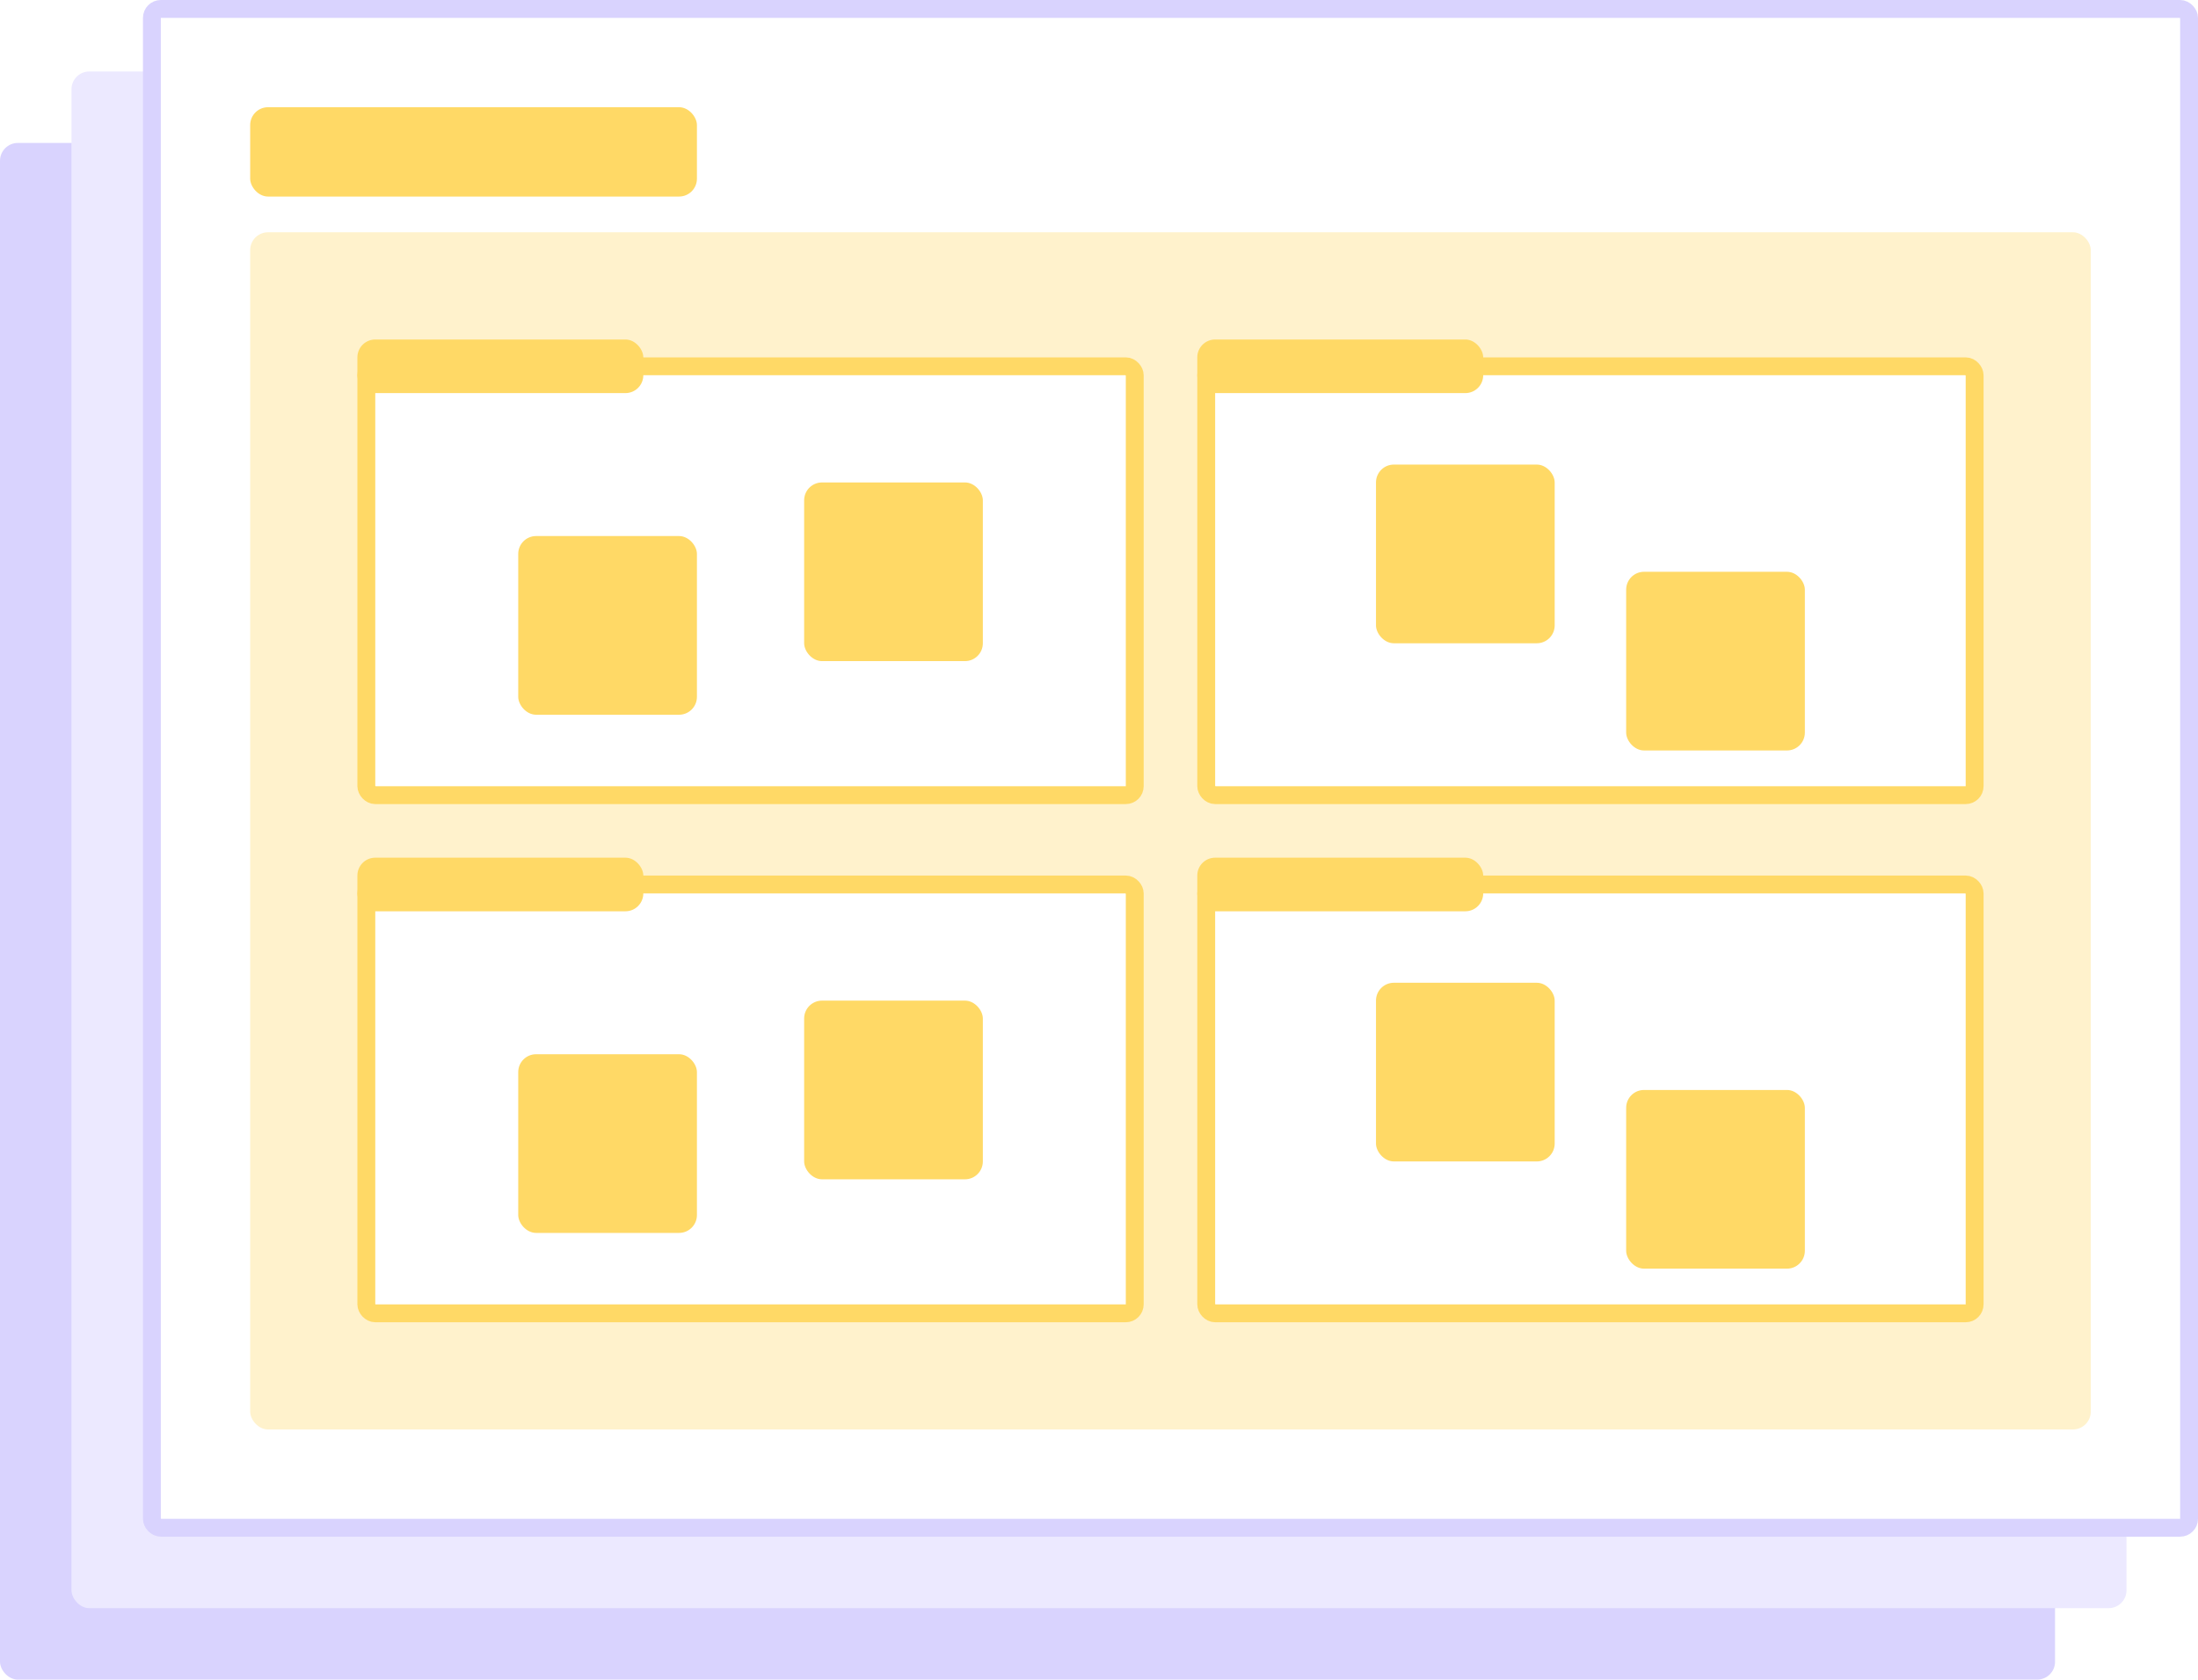 <?xml version="1.0" encoding="utf-8"?>
<svg xmlns="http://www.w3.org/2000/svg" width="123" height="94" viewBox="0 0 123 94" fill="none">
<g clip-path="url(#clip0_631_4380)">
<rect y="8" width="115" height="86" rx="1" fill="#D9D3FE"/>
<rect x="4" y="4" width="115" height="86" rx="1" fill="#ECE9FF"/>
<rect x="8.5" y="0.5" width="114" height="85" rx="0.5" fill="white" stroke="#D9D3FE"/>
<rect x="14" y="6" width="25" height="5" rx="1" fill="#FFD966"/>
<rect x="14" y="13" width="103" height="67" rx="1" fill="#FFF2CC"/>
<rect x="67.5" y="20.5" width="43" height="24" rx="0.5" fill="white" stroke="#FFD966"/>
<rect x="67.5" y="49.5" width="43" height="24" rx="0.5" fill="white" stroke="#FFD966"/>
<rect x="20.5" y="20.5" width="43" height="24" rx="0.5" fill="white" stroke="#FFD966"/>
<rect x="20.5" y="49.5" width="43" height="24" rx="0.5" fill="white" stroke="#FFD966"/>
<g filter="url(#filter0_d_631_4380)">
<rect x="77" y="24" width="10" height="10" rx="1" fill="#FFD966"/>
</g>
<g filter="url(#filter1_d_631_4380)">
<rect x="77" y="53" width="10" height="10" rx="1" fill="#FFD966"/>
</g>
<g filter="url(#filter2_d_631_4380)">
<rect x="29" y="28" width="10" height="10" rx="1" fill="#FFD966"/>
</g>
<g filter="url(#filter3_d_631_4380)">
<rect x="29" y="57" width="10" height="10" rx="1" fill="#FFD966"/>
</g>
<g filter="url(#filter4_d_631_4380)">
<rect x="91" y="30" width="10" height="10" rx="1" fill="#FFD966"/>
</g>
<g filter="url(#filter5_d_631_4380)">
<rect x="91" y="59" width="10" height="10" rx="1" fill="#FFD966"/>
</g>
<g filter="url(#filter6_d_631_4380)">
<rect x="45" y="25" width="10" height="10" rx="1" fill="#FFD966"/>
</g>
<g filter="url(#filter7_d_631_4380)">
<rect x="45" y="54" width="10" height="10" rx="1" fill="#FFD966"/>
</g>
<rect x="67" y="19" width="16" height="3" rx="1" fill="#FFD966"/>
<rect x="67" y="48" width="16" height="3" rx="1" fill="#FFD966"/>
<rect x="20" y="19" width="16" height="3" rx="1" fill="#FFD966"/>
<rect x="20" y="48" width="16" height="3" rx="1" fill="#FFD966"/>
</g>
<defs>
<filter id="filter0_d_631_4380" x="73" y="22" width="18" height="18" filterUnits="userSpaceOnUse" color-interpolation-filters="sRGB">
<feFlood flood-opacity="0" result="BackgroundImageFix"/>
<feColorMatrix in="SourceAlpha" type="matrix" values="0 0 0 0 0 0 0 0 0 0 0 0 0 0 0 0 0 0 127 0" result="hardAlpha"/>
<feOffset dy="2"/>
<feGaussianBlur stdDeviation="2"/>
<feComposite in2="hardAlpha" operator="out"/>
<feColorMatrix type="matrix" values="0 0 0 0 0 0 0 0 0 0 0 0 0 0 0 0 0 0 0.25 0"/>
<feBlend mode="normal" in2="BackgroundImageFix" result="effect1_dropShadow_631_4380"/>
<feBlend mode="normal" in="SourceGraphic" in2="effect1_dropShadow_631_4380" result="shape"/>
</filter>
<filter id="filter1_d_631_4380" x="73" y="51" width="18" height="18" filterUnits="userSpaceOnUse" color-interpolation-filters="sRGB">
<feFlood flood-opacity="0" result="BackgroundImageFix"/>
<feColorMatrix in="SourceAlpha" type="matrix" values="0 0 0 0 0 0 0 0 0 0 0 0 0 0 0 0 0 0 127 0" result="hardAlpha"/>
<feOffset dy="2"/>
<feGaussianBlur stdDeviation="2"/>
<feComposite in2="hardAlpha" operator="out"/>
<feColorMatrix type="matrix" values="0 0 0 0 0 0 0 0 0 0 0 0 0 0 0 0 0 0 0.25 0"/>
<feBlend mode="normal" in2="BackgroundImageFix" result="effect1_dropShadow_631_4380"/>
<feBlend mode="normal" in="SourceGraphic" in2="effect1_dropShadow_631_4380" result="shape"/>
</filter>
<filter id="filter2_d_631_4380" x="25" y="26" width="18" height="18" filterUnits="userSpaceOnUse" color-interpolation-filters="sRGB">
<feFlood flood-opacity="0" result="BackgroundImageFix"/>
<feColorMatrix in="SourceAlpha" type="matrix" values="0 0 0 0 0 0 0 0 0 0 0 0 0 0 0 0 0 0 127 0" result="hardAlpha"/>
<feOffset dy="2"/>
<feGaussianBlur stdDeviation="2"/>
<feComposite in2="hardAlpha" operator="out"/>
<feColorMatrix type="matrix" values="0 0 0 0 0 0 0 0 0 0 0 0 0 0 0 0 0 0 0.25 0"/>
<feBlend mode="normal" in2="BackgroundImageFix" result="effect1_dropShadow_631_4380"/>
<feBlend mode="normal" in="SourceGraphic" in2="effect1_dropShadow_631_4380" result="shape"/>
</filter>
<filter id="filter3_d_631_4380" x="25" y="55" width="18" height="18" filterUnits="userSpaceOnUse" color-interpolation-filters="sRGB">
<feFlood flood-opacity="0" result="BackgroundImageFix"/>
<feColorMatrix in="SourceAlpha" type="matrix" values="0 0 0 0 0 0 0 0 0 0 0 0 0 0 0 0 0 0 127 0" result="hardAlpha"/>
<feOffset dy="2"/>
<feGaussianBlur stdDeviation="2"/>
<feComposite in2="hardAlpha" operator="out"/>
<feColorMatrix type="matrix" values="0 0 0 0 0 0 0 0 0 0 0 0 0 0 0 0 0 0 0.25 0"/>
<feBlend mode="normal" in2="BackgroundImageFix" result="effect1_dropShadow_631_4380"/>
<feBlend mode="normal" in="SourceGraphic" in2="effect1_dropShadow_631_4380" result="shape"/>
</filter>
<filter id="filter4_d_631_4380" x="87" y="28" width="18" height="18" filterUnits="userSpaceOnUse" color-interpolation-filters="sRGB">
<feFlood flood-opacity="0" result="BackgroundImageFix"/>
<feColorMatrix in="SourceAlpha" type="matrix" values="0 0 0 0 0 0 0 0 0 0 0 0 0 0 0 0 0 0 127 0" result="hardAlpha"/>
<feOffset dy="2"/>
<feGaussianBlur stdDeviation="2"/>
<feComposite in2="hardAlpha" operator="out"/>
<feColorMatrix type="matrix" values="0 0 0 0 0 0 0 0 0 0 0 0 0 0 0 0 0 0 0.25 0"/>
<feBlend mode="normal" in2="BackgroundImageFix" result="effect1_dropShadow_631_4380"/>
<feBlend mode="normal" in="SourceGraphic" in2="effect1_dropShadow_631_4380" result="shape"/>
</filter>
<filter id="filter5_d_631_4380" x="87" y="57" width="18" height="18" filterUnits="userSpaceOnUse" color-interpolation-filters="sRGB">
<feFlood flood-opacity="0" result="BackgroundImageFix"/>
<feColorMatrix in="SourceAlpha" type="matrix" values="0 0 0 0 0 0 0 0 0 0 0 0 0 0 0 0 0 0 127 0" result="hardAlpha"/>
<feOffset dy="2"/>
<feGaussianBlur stdDeviation="2"/>
<feComposite in2="hardAlpha" operator="out"/>
<feColorMatrix type="matrix" values="0 0 0 0 0 0 0 0 0 0 0 0 0 0 0 0 0 0 0.25 0"/>
<feBlend mode="normal" in2="BackgroundImageFix" result="effect1_dropShadow_631_4380"/>
<feBlend mode="normal" in="SourceGraphic" in2="effect1_dropShadow_631_4380" result="shape"/>
</filter>
<filter id="filter6_d_631_4380" x="41" y="23" width="18" height="18" filterUnits="userSpaceOnUse" color-interpolation-filters="sRGB">
<feFlood flood-opacity="0" result="BackgroundImageFix"/>
<feColorMatrix in="SourceAlpha" type="matrix" values="0 0 0 0 0 0 0 0 0 0 0 0 0 0 0 0 0 0 127 0" result="hardAlpha"/>
<feOffset dy="2"/>
<feGaussianBlur stdDeviation="2"/>
<feComposite in2="hardAlpha" operator="out"/>
<feColorMatrix type="matrix" values="0 0 0 0 0 0 0 0 0 0 0 0 0 0 0 0 0 0 0.25 0"/>
<feBlend mode="normal" in2="BackgroundImageFix" result="effect1_dropShadow_631_4380"/>
<feBlend mode="normal" in="SourceGraphic" in2="effect1_dropShadow_631_4380" result="shape"/>
</filter>
<filter id="filter7_d_631_4380" x="41" y="52" width="18" height="18" filterUnits="userSpaceOnUse" color-interpolation-filters="sRGB">
<feFlood flood-opacity="0" result="BackgroundImageFix"/>
<feColorMatrix in="SourceAlpha" type="matrix" values="0 0 0 0 0 0 0 0 0 0 0 0 0 0 0 0 0 0 127 0" result="hardAlpha"/>
<feOffset dy="2"/>
<feGaussianBlur stdDeviation="2"/>
<feComposite in2="hardAlpha" operator="out"/>
<feColorMatrix type="matrix" values="0 0 0 0 0 0 0 0 0 0 0 0 0 0 0 0 0 0 0.25 0"/>
<feBlend mode="normal" in2="BackgroundImageFix" result="effect1_dropShadow_631_4380"/>
<feBlend mode="normal" in="SourceGraphic" in2="effect1_dropShadow_631_4380" result="shape"/>
</filter>
<clipPath id="clip0_631_4380">
<rect width="123" height="94" fill="white"/>
</clipPath>
</defs>
</svg>